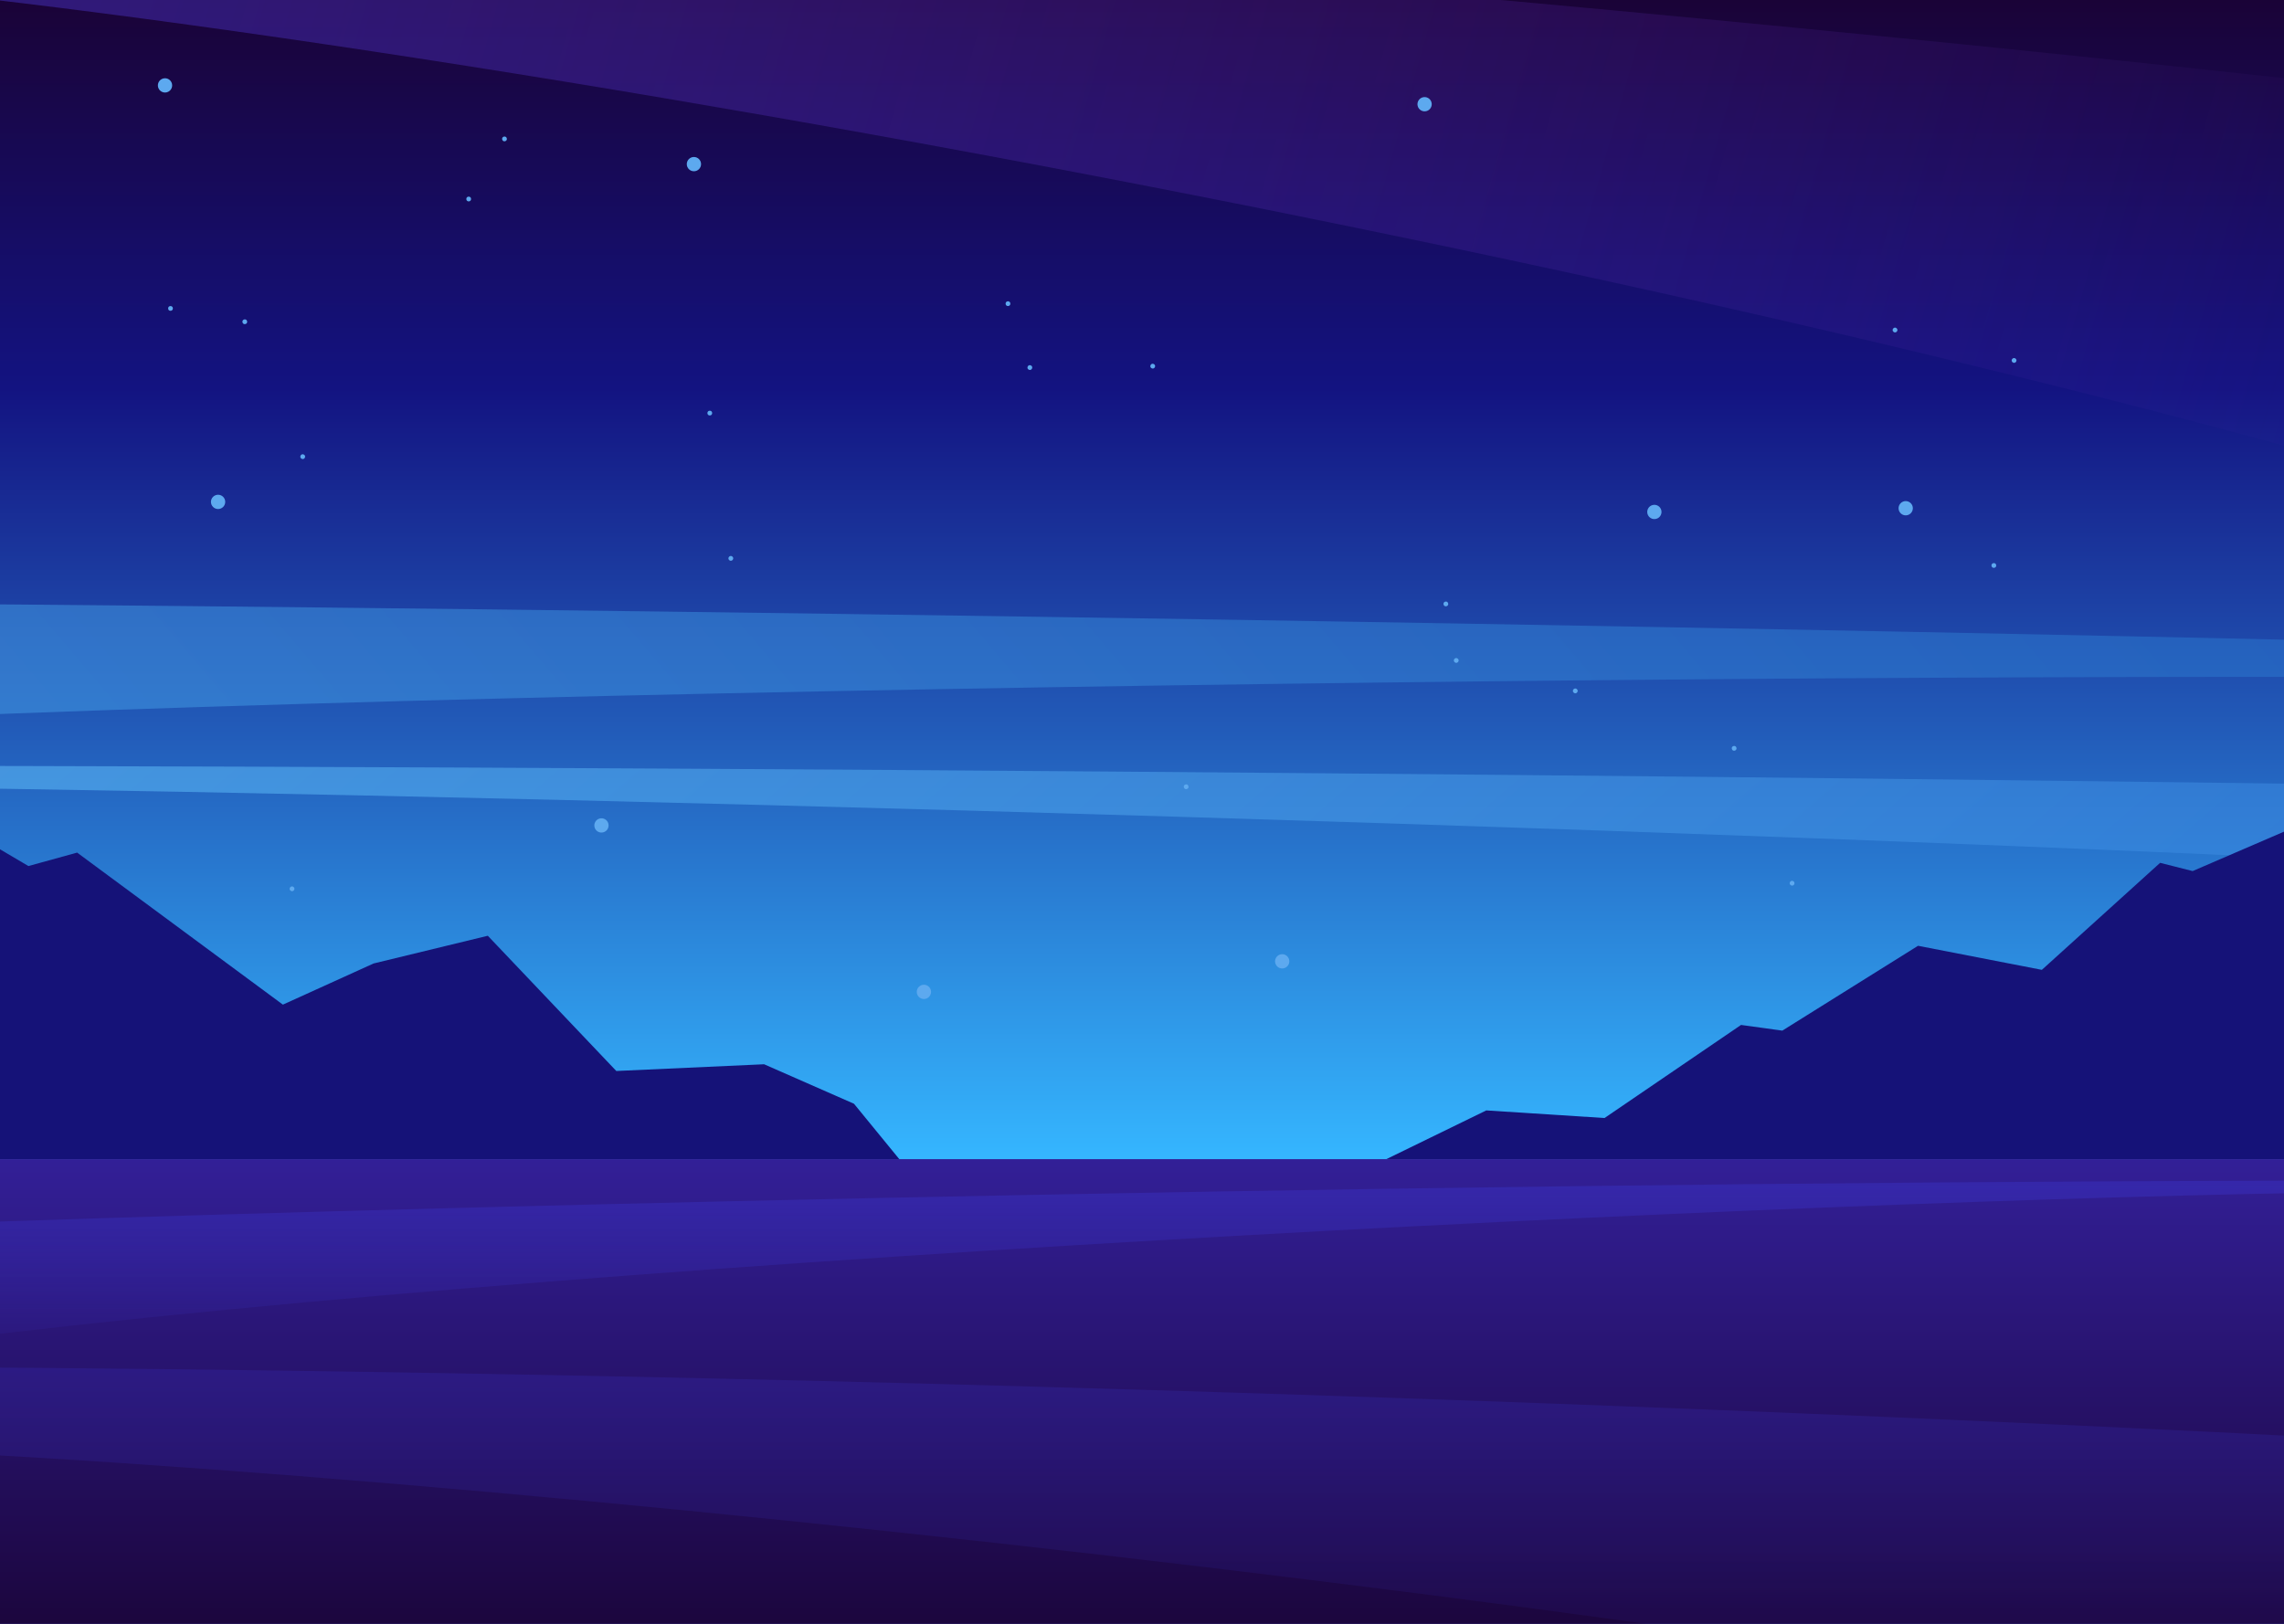 <svg xmlns="http://www.w3.org/2000/svg" width="1440" height="1024" fill="none" viewBox="0 0 1440 1024"><g clip-path="url(#a)"><path fill="url(#b)" d="M0 0h1440v1024H0z"/><path fill="url(#c)" d="M0 701h1440v354H0z"/><path fill="url(#d)" d="M1450.36 744.557c-629.71 1.22-1256.638 18.661-1491.388 27.229-181.19 49.005-441.365 133.32-32.543 78.537C335.25 795.54 1137.13 756.375 1486.97 751.735c23.73-4.132 49.63 1.601-36.61-7.178Z" opacity=".5"/><path fill="url(#e)" d="M-112.839 861.79c761.872 2.58 1520.379 39.488 1804.399 57.62 219.22 103.7 534 341.42 39.38 225.49-494.63-115.92-1464.811-223.842-1888.074-233.66-28.71-8.743-60.044-30.874 44.295-49.45Z" opacity=".25"/><g clip-path="url(#f)"><path fill="url(#g)" d="M0 0h1440v731H0z"/><path fill="url(#h)" d="M-120.952-76.32C640.004-38.836 1395.67 41.5 1678.38 76.982c213.15 139.757 514.21 451.689 26.62 284.234C1217.41 193.763 254.291 14.96-167.99-16.369c-28.188-12.243-58.243-41.374 47.038-59.952Z" opacity=".5"/><path fill="url(#i)" d="M-130.839 482.845c761.872.657 1520.379 10.053 1804.399 14.669 219.22 26.401 534 86.92 39.38 57.407-494.63-29.513-1464.811-56.987-1888.074-59.487-28.71-2.225-60.044-7.859 44.295-12.589Z" opacity=".5"/><path fill="url(#j)" d="M1788.33 411.685c-799.366-20.697-1595.522-29.504-1893.679-31.321-230.962 29.417-563.43 102.172-43.402 76.356 520.029-25.816 1538.931-35.408 1983.101-26.791 30.2-2.19 63.28-8.906-46.02-18.244Z" opacity=".5"/><path fill="#151278" d="M-62.04 499-187 590.105V731h754l-28.593-34.959-56.656-24.895-93.191 4.238-81.012-85.279-72.011 17.479-57.186 25.955-129.726-95.872-30.71 8.475L-62.04 499ZM937.05 700.253 874 731h625V499l-116.59 50.313-20.52-5.191-74.56 67.484-78.06-15.174-85.57 53.508-26.02-3.594-86.07 58.699-74.56-4.792Z"/><circle cx="437.5" cy="103.5" r="4.5" fill="#5DA9EF"/><circle cx="1043.04" cy="322.848" r="4.5" fill="#5DA9EF" transform="rotate(-15 1043.04 322.848)"/><circle cx="104.04" cy="53.848" r="4.5" fill="#5DA9EF" transform="rotate(-15 104.04 53.848)"/><circle cx="295.5" cy="125.5" r="1.5" fill="#5DA9EF"/><circle cx="911.573" cy="380.851" r="1.5" fill="#5DA9EF" transform="rotate(-15 911.573 380.851)"/><circle cx="107.5" cy="194.5" r="1.5" fill="#5DA9EF"/><circle cx="747.837" cy="496.158" r="1.5" fill="#5DA9EF" transform="rotate(-15 747.837 496.158)"/><circle cx="993.177" cy="435.691" r="1.5" fill="#5DA9EF" transform="rotate(-47.974 993.177 435.691)"/><circle cx="726.76" cy="230.9" r="1.5" fill="#5DA9EF" transform="rotate(-62.974 726.76 230.9)"/><circle cx="918.118" cy="416.5" r="1.5" fill="#5DA9EF" transform="rotate(-47.974 918.118 416.5)"/><circle cx="649.292" cy="231.79" r="1.5" fill="#5DA9EF" transform="rotate(-62.974 649.292 231.79)"/><circle cx="184.118" cy="560.5" r="1.5" fill="#5DA9EF" transform="rotate(-47.974 184.118 560.5)"/><circle cx="635.5" cy="191.5" r="1.5" fill="#5DA9EF"/><circle cx="1257.07" cy="356.603" r="1.5" fill="#5DA9EF" transform="rotate(-15 1257.07 356.603)"/><circle cx="318.069" cy="87.603" r="1.5" fill="#5DA9EF" transform="rotate(-15 318.069 87.603)"/><circle cx="447.5" cy="260.5" r="1.5" fill="#5DA9EF"/><circle cx="1093.33" cy="471.91" r="1.5" fill="#5DA9EF" transform="rotate(-15 1093.33 471.91)"/><circle cx="154.334" cy="202.91" r="1.5" fill="#5DA9EF" transform="rotate(-15 154.334 202.91)"/><circle cx="1269.82" cy="227.309" r="1.5" fill="#5DA9EF" transform="rotate(-47.974 1269.82 227.309)"/><circle cx="1194.76" cy="208.118" r="1.5" fill="#5DA9EF" transform="rotate(-47.974 1194.76 208.118)"/><circle cx="460.765" cy="352.118" r="1.5" fill="#5DA9EF" transform="rotate(-47.974 460.765 352.118)"/><circle cx="1129.86" cy="556.974" r="1.5" fill="#5DA9EF" transform="rotate(-62.974 1129.86 556.974)"/><circle cx="190.859" cy="287.974" r="1.5" fill="#5DA9EF" transform="rotate(-62.974 190.859 287.974)"/><circle cx="1201.5" cy="320.5" r="4.5" fill="#5DA9EF"/><circle cx="898.171" cy="65.716" r="4.5" fill="#5DA9EF" transform="rotate(-15 898.171 65.716)"/><circle cx="137.5" cy="316.5" r="4.5" fill="#5DA9EF"/><circle cx="808.391" cy="606.236" r="4.5" fill="#5DA9EF" transform="rotate(-15 808.391 606.236)"/><circle cx="582.5" cy="625.5" r="4.5" fill="#5DA9EF"/><circle cx="379.203" cy="520.533" r="4.5" fill="#5DA9EF" transform="rotate(-15 379.203 520.533)"/></g></g><defs><linearGradient id="b" x1="720" x2="720" y1="0" y2="1024" gradientUnits="userSpaceOnUse"><stop stop-color="#190131"/><stop offset="1" stop-color="#282B96"/></linearGradient><linearGradient id="c" x1="720" x2="720" y1="701" y2="1055" gradientUnits="userSpaceOnUse"><stop stop-color="#3522A0"/><stop offset=".31" stop-color="#2C187F"/><stop offset="1" stop-color="#190334"/></linearGradient><linearGradient id="d" x1="609.5" x2="609.5" y1="744.557" y2="868.17" gradientUnits="userSpaceOnUse"><stop stop-color="#3931C1"/><stop offset="1" stop-color="#3931C1" stop-opacity="0"/></linearGradient><linearGradient id="e" x1="904.5" x2="904.5" y1="861.79" y2="1123.37" gradientUnits="userSpaceOnUse"><stop stop-color="#3931C1"/><stop offset="1" stop-color="#3931C1" stop-opacity="0"/></linearGradient><linearGradient id="g" x1="720" x2="720" y1="0" y2="731" gradientUnits="userSpaceOnUse"><stop stop-color="#1A0337"/><stop offset=".335" stop-color="#131381"/><stop offset="1" stop-color="#35B6FF"/></linearGradient><linearGradient id="h" x1="-12.913" x2="1516.18" y1="-89.476" y2="343.21" gradientUnits="userSpaceOnUse"><stop stop-color="#4531C1"/><stop offset="1" stop-color="#7931C1" stop-opacity="0"/></linearGradient><linearGradient id="i" x1="-23.5" x2="674.295" y1="479.191" y2="1286.76" gradientUnits="userSpaceOnUse"><stop stop-color="#7966FF"/><stop offset="0" stop-color="#66C8FF"/><stop offset="1" stop-color="#3A88E1"/></linearGradient><linearGradient id="j" x1="1675.85" x2="706.384" y1="403.713" y2="1229.75" gradientUnits="userSpaceOnUse"><stop stop-color="#2772CB"/><stop offset="1" stop-color="#45A0E8"/></linearGradient><clipPath id="a"><path fill="#fff" d="M0 0h1440v1024H0z"/></clipPath><clipPath id="f"><path fill="#fff" d="M0 0h1440v731H0z"/></clipPath></defs></svg>